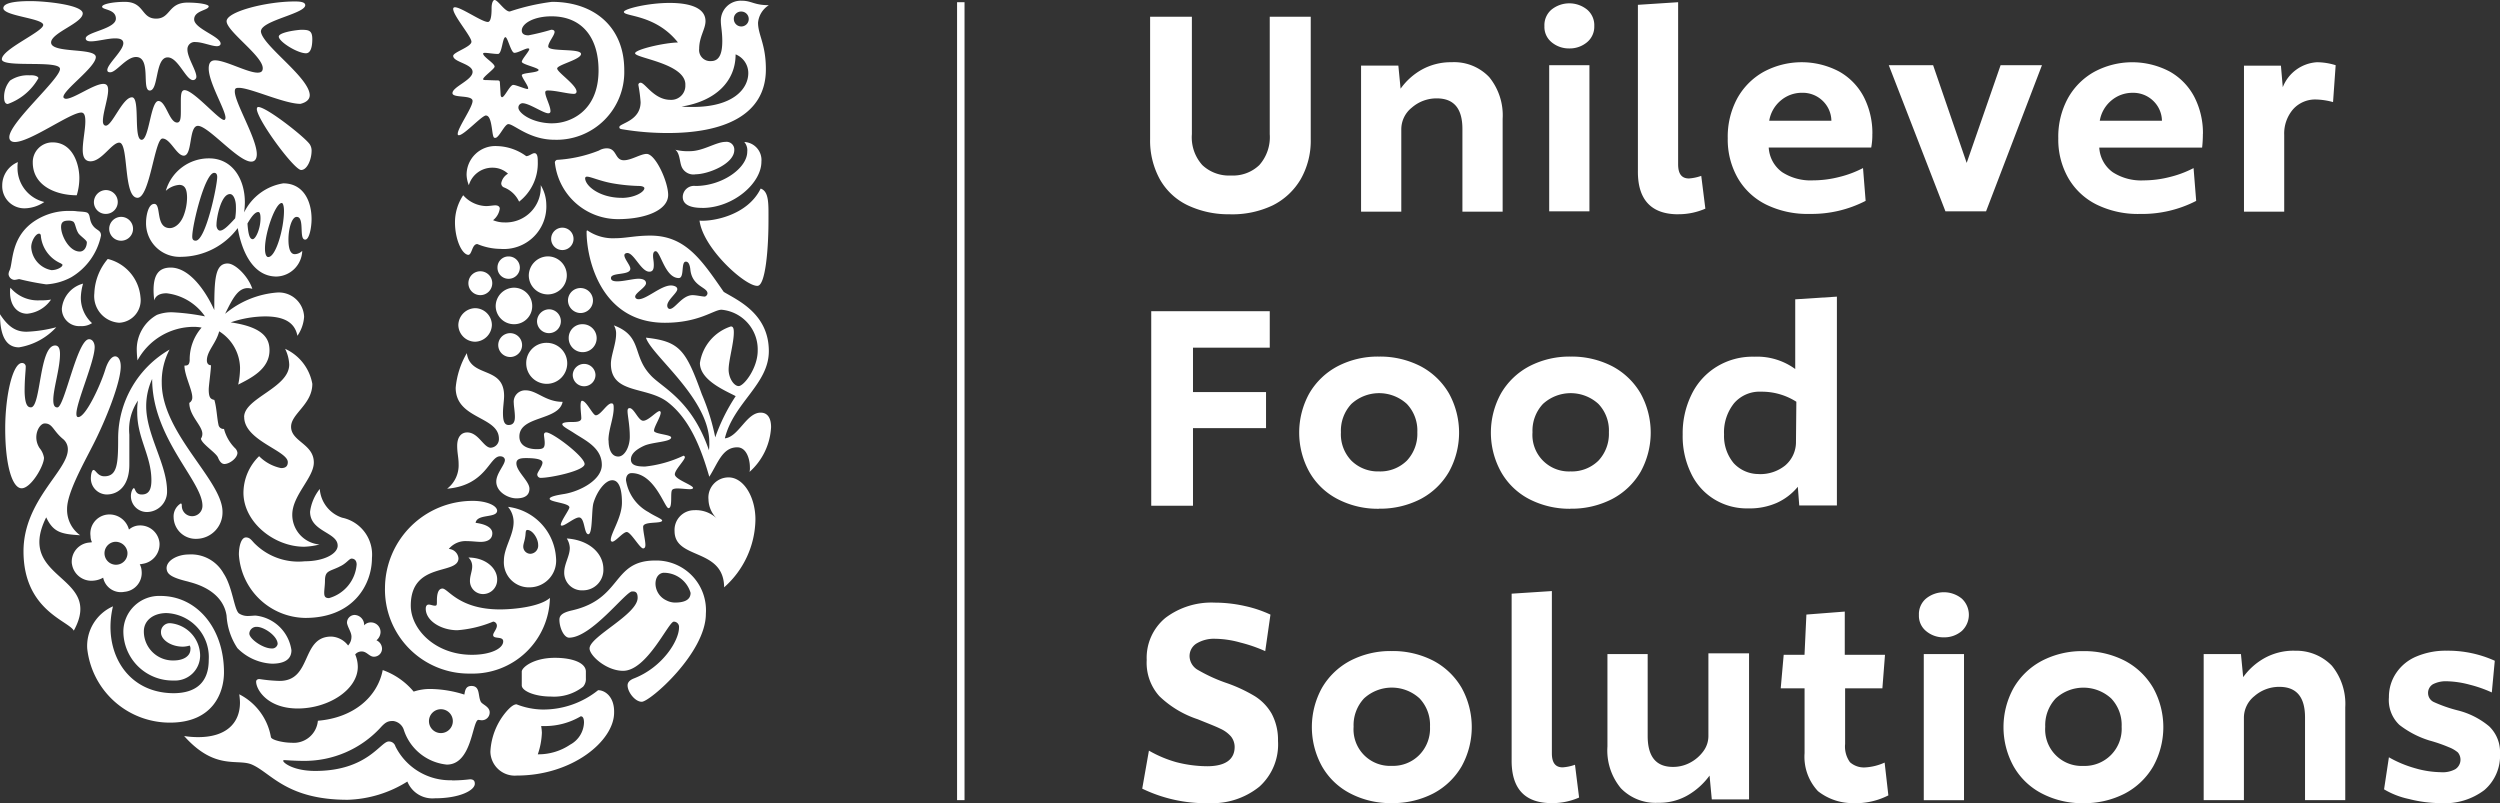 <svg xmlns="http://www.w3.org/2000/svg" xmlns:xlink="http://www.w3.org/1999/xlink" width="174" height="55.899" viewBox="0 0 174 55.899">
  <rect x="0" y="0" width="174" height="55.899" fill="#333333" stroke="none"/>
  <defs>
    <clipPath id="clip-path">
      <rect id="Rectangle_3" data-name="Rectangle 3" width="174" height="55.899" transform="translate(0 0)" fill="none"/>
    </clipPath>
  </defs>
  <g id="Group_52499" data-name="Group 52499" transform="translate(14 5.782)">
    <g id="Group_1" data-name="Group 1" transform="translate(-14 -5.783)" clip-path="url(#clip-path)">
      <path id="Path_1" data-name="Path 1" d="M43.825,14.334c.259,1.971,3.242,4.617,4.047,4.539.544-.051.752-2.568.752-4.539,0-1.142.052-2.023-.544-2.231-.934,1.92-3.45,2.308-4.254,2.231m.182-.882c2.153,0,4.124-1.712,4.124-3.217a1.257,1.257,0,0,0-1.192-1.374.882.882,0,0,1,.207.674c0,1.142-1.739,2.387-3.606,2.387a.784.784,0,0,0-.882.726c-.026.571.519.8,1.35.8m-.467-2.335a.9.9,0,0,1-.934-.467c-.182-.362-.129-.985-.467-1.245a3.623,3.623,0,0,0,1.012.1c.934,0,1.816-.648,2.491-.648a.537.537,0,0,1,.6.57c0,.96-1.816,1.686-2.7,1.686" transform="translate(4.862 1.022)" fill="#fff"/>
      <path id="Path_2" data-name="Path 2" d="M2.115,25.91c.7,0,.571-4.305,1.686-4.305.259,0,.337.259.337.6,0,.986-.467,2.413-.467,3.191,0,.389.1.519.286.519.493,0,1.375-4.747,2.205-4.747.259,0,.389.286.389.545,0,.985-1.272,3.838-1.272,4.642,0,.131.026.234.129.234.52,0,1.557-2.231,1.894-3.346.182-.571.442-.882.675-.882.207,0,.389.233.389.7,0,1.115-1.038,3.735-1.946,5.5-.7,1.375-1.789,3.32-1.789,4.41a2.186,2.186,0,0,0,.908,1.841c-1.323-.078-1.868-.207-2.361-1.246-2.2,4.41,4.073,3.97,1.92,7.886-.388-.7-3.5-1.427-3.5-5.524,0-3.528,3.086-5.6,3.086-7.082a.922.922,0,0,0-.362-.753c-.675-.57-.7-1.063-1.246-1.063-.388,0-.881.908-.363,1.712a1.424,1.424,0,0,1,.311.675c0,.57-.908,2.127-1.556,2.127S.325,29.957.325,27.389c0-2.283.519-4.565,1.168-4.565a.251.251,0,0,1,.259.284c0,.26-.077.8-.077,1.712.026,1.012.259,1.09.441,1.09" transform="translate(0.038 2.442)" fill="#fff"/>
      <path id="Path_3" data-name="Path 3" d="M6.764,31.9c.856,0,1.583-.648,1.583-2.075v-2.1a3.6,3.6,0,0,1,.6-2.36,4.5,4.5,0,0,0-.051.83c0,1.789.986,3.008.986,4.72,0,.649-.182.986-.675.986-.467,0-.441-.441-.544-.441-.078,0-.207.259-.207.544a1.111,1.111,0,0,0,1.167,1.115,1.414,1.414,0,0,0,1.349-1.452c0-1.868-1.452-3.917-1.452-5.915a4.55,4.55,0,0,1,.415-1.893c0,4.124,3.5,7.107,3.5,8.819A.714.714,0,0,1,12,32.709c0-.156-.027-.182-.078-.182a1.054,1.054,0,0,0-.493.96,1.536,1.536,0,0,0,1.583,1.5A1.833,1.833,0,0,0,14.831,33.1c0-2.179-4.228-5.448-4.228-8.976a4.754,4.754,0,0,1,.544-2.309,7.142,7.142,0,0,0-3.579,6.148c0,1.79-.052,2.671-.96,2.671-.466,0-.6-.441-.752-.441-.129,0-.182.364-.182.467A1.124,1.124,0,0,0,6.764,31.9" transform="translate(0.655 2.517)" fill="#fff"/>
      <path id="Path_4" data-name="Path 4" d="M39.271,12.706c.907,0,1.582-.415,1.582-.675,0-.077-.129-.155-.389-.155a12.467,12.467,0,0,1-1.816-.182c-.881-.155-1.53-.466-1.789-.466a.119.119,0,0,0-.13.1c0,.544,1.012,1.374,2.543,1.374M34.757,10.06a9.338,9.338,0,0,0,2.931-.648,1.089,1.089,0,0,1,.544-.156c.726,0,.545.83,1.193.83.519,0,1.168-.441,1.583-.441.622,0,1.5,1.945,1.5,2.853,0,1.064-1.582,1.686-3.476,1.686a4.41,4.41,0,0,1-4.409-3.943c0-.078.051-.129.129-.182" transform="translate(3.996 1.068)" fill="#fff"/>
      <path id="Path_5" data-name="Path 5" d="M7.232,37.912a3.017,3.017,0,0,0-1.79,2.931A5.786,5.786,0,0,0,11.2,46.005c3.009,0,3.761-2.1,3.761-3.5,0-3.112-1.92-5.317-4.409-5.317A2.491,2.491,0,0,0,7.958,39.65a3.43,3.43,0,0,0,3.5,3.424,1.743,1.743,0,0,0,1.842-1.79,2.284,2.284,0,0,0-2.076-2.2.611.611,0,0,0-.647.648c0,.493.674.986,1.529.986a1.723,1.723,0,0,0,.467-.078.383.383,0,0,1,.052.259c0,.467-.467.779-1.168.779A2.02,2.02,0,0,1,9.384,39.65c0-.752.65-1.27,1.584-1.27A3.071,3.071,0,0,1,13.9,41.648c0,1.478-.805,2.309-2.466,2.309-3.318-.027-4.927-3.009-4.2-6.044" transform="translate(0.628 4.291)" fill="#fff"/>
      <path id="Path_6" data-name="Path 6" d="M28.53,45.368a.83.83,0,1,0,1.661,0,.83.83,0,0,0-1.661,0m1.608,4.125a10.271,10.271,0,0,0,1.245-.078c.311,0,.338.182.338.311,0,.442-1.012,1.012-2.8,1.012a1.875,1.875,0,0,1-1.894-1.167,8.259,8.259,0,0,1-4.15,1.27c-4.227,0-5.317-1.842-6.64-2.438-1.012-.466-2.568.442-4.747-2a6.142,6.142,0,0,0,.986.077c1.893,0,2.9-.934,2.9-2.411a4.294,4.294,0,0,0-.051-.571,4.135,4.135,0,0,1,2.205,2.983c.051.207.881.389,1.427.389a1.686,1.686,0,0,0,1.841-1.53c2.49-.207,4.15-1.66,4.513-3.528a4.987,4.987,0,0,1,2.154,1.5,3.6,3.6,0,0,1,1.245-.182,8.1,8.1,0,0,1,2.282.389c.052-.259.078-.6.493-.6.622,0,.442.675.649,1.09.1.207.622.337.622.752a.543.543,0,0,1-.545.545c-.077,0-.181-.026-.259-.026-.415.129-.441,3.112-2.179,3.112a3.512,3.512,0,0,1-2.983-2.386.9.9,0,0,0-.752-.649c-.338,0-.52.052-.908.493a7.2,7.2,0,0,1-5.266,2.283c-.7,0-1.272-.052-1.4-.052-.078,0-.078.026-.078.052,0,.129.7.7,2.231.7,3.632,0,4.54-2.05,5.111-2.05a.465.465,0,0,1,.466.338,4.259,4.259,0,0,0,3.943,2.36" transform="translate(1.326 4.825)" fill="#fff"/>
      <path id="Path_7" data-name="Path 7" d="M39.965,37.13c-.441,0-2.827,3.217-4.383,3.217-.364,0-.675-.7-.675-1.246,0-.286.182-.493.857-.648,3.554-.8,2.775-3.476,5.81-3.476A3.46,3.46,0,0,1,45.1,38.686c0,2.724-3.892,6.122-4.462,6.122-.467,0-.986-.675-.986-1.142,0-.129.051-.337.467-.493,1.971-.777,3.112-2.619,3.112-3.527a.367.367,0,0,0-.363-.415c-.364,0-1.868,3.423-3.528,3.423-1.168,0-2.334-1.063-2.334-1.556,0-.83,3.346-2.36,3.346-3.528,0-.441-.207-.441-.389-.441m2.231-1.3c-.286,0-.6.233-.6.779a1.3,1.3,0,0,0,.753,1.141,1.338,1.338,0,0,0,.6.155c.6,0,1.09-.155,1.09-.674a1.94,1.94,0,0,0-1.841-1.4" transform="translate(4.028 4.036)" fill="#fff"/>
      <path id="Path_8" data-name="Path 8" d="M7.6,14.9a.83.83,0,1,0,.83-.83.836.836,0,0,0-.83.83M6.536,13.034a.819.819,0,0,0,.83.83.83.83,0,0,0,0-1.66.853.853,0,0,0-.83.83m-.752,5.681a1.99,1.99,0,0,0-1.479,1.738,1.206,1.206,0,0,0,1.3,1.219,1.305,1.305,0,0,0,.8-.207,2.384,2.384,0,0,1-.779-1.79,3.846,3.846,0,0,1,.156-.959M.726,19a1.224,1.224,0,0,0-.027.311c0,.959.52,1.5,1.193,1.5a2.26,2.26,0,0,0,1.661-.986,3.519,3.519,0,0,1-.753.052A2.484,2.484,0,0,1,.726,19M0,20.842c0,1.583.466,2.309,1.323,2.309a4.5,4.5,0,0,0,2.593-1.4,9.418,9.418,0,0,1-2,.311c-.726.026-1.3-.26-1.918-1.219m5.343-8.275a4.113,4.113,0,0,0,.182-1.192c0-.986-.467-2.491-1.867-2.491a1.373,1.373,0,0,0-1.375,1.4c0,1.634,1.634,2.282,3.061,2.282M3.6,17.781a1.721,1.721,0,0,1-1.427-1.608c0-.415.311-.934.544-.934.078,0,.131.051.131.207a2.326,2.326,0,0,0,1.4,1.867c.051.052.1.052.1.1,0,.156-.389.364-.753.364M5.5,15.265c.155.182.544.441.544.571,0,.284-.155.648-.493.648-.726,0-1.3-1.09-1.3-1.712,0-.389.233-.441.544-.441a.55.55,0,0,1,.311.078c.155.129.155.544.389.855M.648,17.833a.63.63,0,0,0-.052.234.441.441,0,0,0,.389.388c.156,0,.26-.051.364-.051a18.427,18.427,0,0,0,1.867.364,4.151,4.151,0,0,0,1.738-.493,4.4,4.4,0,0,0,2.076-2.906c0-.389-.311-.337-.571-.7s-.155-.675-.337-.855c-.1-.1-.389-.1-.752-.13a2.558,2.558,0,0,0-.467-.026,4.28,4.28,0,0,0-2.413.649C.674,15.447.934,17.34.648,17.833M7.5,17a3.9,3.9,0,0,0-.934,2.387A1.855,1.855,0,0,0,8.3,21.439a1.568,1.568,0,0,0,1.479-1.765A3,3,0,0,0,7.5,17M3.086,13.034a2.521,2.521,0,0,1-1.349.441A1.54,1.54,0,0,1,.155,11.893a1.753,1.753,0,0,1,1.09-1.634,1.725,1.725,0,0,0-.026.363,2.429,2.429,0,0,0,1.867,2.413" transform="translate(0 1.025)" fill="#fff"/>
      <path id="Path_9" data-name="Path 9" d="M36.231,19.267a.887.887,0,0,0,.855.882.87.87,0,1,0-.855-.882m.051,2.62a.973.973,0,1,0,.986-.96.948.948,0,0,0-.986.96m-2.957,1.763a1.427,1.427,0,1,0,1.427-1.427,1.406,1.406,0,0,0-1.427,1.427m.752-2.931a.83.83,0,1,0,.831-.83.854.854,0,0,0-.831.83m-2.7,1.661a.835.835,0,0,0,.83.83.83.83,0,1,0-.83-.83m2.127-4.851a1.323,1.323,0,1,0,1.323-1.323,1.346,1.346,0,0,0-1.323,1.323m1.556-2.542a.779.779,0,1,0,.779-.779.78.78,0,0,0-.779.779m-3.735,2a.765.765,0,0,0,.779.779.778.778,0,1,0,0-1.556.764.764,0,0,0-.779.777M31.2,19.657a1.273,1.273,0,0,0,1.272,1.27,1.256,1.256,0,0,0,1.27-1.27,1.274,1.274,0,0,0-1.27-1.272A1.291,1.291,0,0,0,31.2,19.657M28.6,20.979a1.18,1.18,0,0,0,1.168,1.167,1.2,1.2,0,0,0,1.167-1.167,1.179,1.179,0,0,0-1.167-1.168A1.2,1.2,0,0,0,28.6,20.979m.7-2.906a.83.83,0,0,0,1.661,0,.83.83,0,0,0-1.661,0m7.263,6.381a.792.792,0,0,1,1.583,0,.791.791,0,1,1-1.583,0" transform="translate(3.3 1.639)" fill="#fff"/>
      <path id="Path_10" data-name="Path 10" d="M36.882,45.119c.1,0,.233.051.233.441a1.813,1.813,0,0,1-.959,1.53,3.942,3.942,0,0,1-2.256.675,5.158,5.158,0,0,0,.284-1.5,3.229,3.229,0,0,0-.051-.466h.259a4.923,4.923,0,0,0,2.491-.675m.156-2.049a.807.807,0,0,0,.207-.6v-.467c0-.6-.908-.959-2.154-.959-1.5,0-2.308.674-2.308.959v.96c0,.389.908.777,2.023.777a3.278,3.278,0,0,0,2.231-.674M38.1,43.3a6.087,6.087,0,0,1-3.89,1.348,5.2,5.2,0,0,1-1.79-.362c-.207,0-.441.207-.675.466A4.649,4.649,0,0,0,30.6,47.583a1.7,1.7,0,0,0,1.841,1.661c3.865,0,6.77-2.413,6.77-4.385.026-1.089-.622-1.556-1.115-1.556" transform="translate(3.531 4.736)" fill="#fff"/>
      <path id="Path_11" data-name="Path 11" d="M39.138,28.117c0,.519.156,1.115.675,1.115.441,0,.8-.675.8-1.375,0-.83-.156-1.478-.156-1.789,0-.156.052-.207.156-.207.311.026.6.881.934.881.364,0,.934-.674,1.141-.674.052,0,.078.077.078.1,0,.311-.467.985-.467,1.27,0,.234,1.193.26,1.193.467,0,.311-1.27.311-1.867.57-.571.26-.934.571-.934.96,0,.415.415.493.985.493a8.287,8.287,0,0,0,2.672-.753.112.112,0,0,1,.1.1c0,.207-.7.882-.7,1.193,0,.364,1.3.753,1.27.96-.026.051-.1.077-.233.077-.233,0-.57-.051-.855-.051-.156,0-.312.026-.364.1-.156.155.051,1.27-.26,1.27-.259,0-.959-2.438-2.568-2.438-.233,0-.389.182-.389.493a3.057,3.057,0,0,0,1.583,2.231c.337.234.934.467.934.571,0,.259-1.323.026-1.323.441,0,.364.156.934.156,1.272,0,.1-.027.233-.156.233-.232,0-.855-1.141-1.141-1.141-.26,0-.779.674-1.012.674a.118.118,0,0,1-.1-.129c0-.466.777-1.556.777-2.593,0-.493-.051-1.557-.674-1.557-.493,0-1.064.779-1.3,1.557-.156.466-.052,2.2-.364,2.2s-.233-1.167-.648-1.167c-.311,0-.959.57-1.193.57-.051,0-.078-.026-.078-.051,0-.26.6-1.064.6-1.219,0-.311-1.374-.364-1.374-.6,0-.156.544-.26,1.037-.337,1.064-.182,2.594-.96,2.594-2.023,0-1.193-1.168-1.712-1.92-2.205-.389-.26-.831-.467-.831-.622s.493-.156.7-.156c.311,0,.623-.026.623-.259,0-.182-.052-.571-.052-.857,0-.207.026-.362.1-.362.311,0,.752,1.012.96,1.012.337,0,.777-.83,1.089-.83.1,0,.156.051.156.259.026.7-.364,1.556-.364,2.309m-9.857-6.07c.233,1.763,2.594.855,2.594,2.983,0,.311-.078.779-.078,1.168,0,.467.051.855.389.855.363,0,.441-.259.441-.57,0-.338-.078-.753-.078-.96a.793.793,0,0,1,.83-.881c.779,0,1.375.8,2.569.8-.26,1.323-3.009.959-3.009,2.411,0,.726.726.882,1.193.882.441,0,.57-.052.57-.441,0-.207-.051-.442-.051-.571a.149.149,0,0,1,.155-.156c.442,0,2.672,1.686,2.672,2.205,0,.467-2.36.96-3.035.96a.237.237,0,0,1-.26-.234c0-.155.364-.57.364-.83,0-.182-.311-.311-1.141-.311-.389,0-.675.052-.675.364,0,.57.908,1.245.908,1.763,0,.415-.26.675-.908.675-.571,0-1.4-.442-1.4-1.168,0-.57.6-1.167.6-1.5,0-.1-.078-.259-.337-.259-.753,0-.96,2.023-3.684,2.256a2.053,2.053,0,0,0,.8-1.712c0-.441-.1-.777-.1-1.27,0-.622.286-.935.7-.935.779,0,1.142,1.064,1.634,1.064a.6.6,0,0,0,.571-.622c0-1.583-3.009-1.348-3.009-3.554a5.782,5.782,0,0,1,.779-2.413" transform="translate(3.22 2.544)" fill="#fff"/>
      <path id="Path_12" data-name="Path 12" d="M33.647,34.42a.5.5,0,0,0,.493.519.568.568,0,0,0,.544-.622c0-.441-.389-1.037-.752-1.037-.156,0-.1.259-.156.519-.026.207-.129.467-.129.622m-1.064-2.749a3.813,3.813,0,0,1,3.346,3.579,1.856,1.856,0,0,1-1.816,2.023A1.743,1.743,0,0,1,32.3,35.406c0-.882.675-1.765.675-2.672a1.639,1.639,0,0,0-.389-1.063M29.833,35.2a.822.822,0,0,1,.26.622c0,.311-.156.648-.156.986a.908.908,0,0,0,.908.934.985.985,0,0,0,.986-.986c.026-.8-.8-1.556-2-1.556m6.848-1.323a1.353,1.353,0,0,1,.207.648c0,.571-.389,1.115-.389,1.712a1.227,1.227,0,0,0,1.3,1.245A1.418,1.418,0,0,0,39.223,36c0-1.09-.986-2.023-2.542-2.127m-6.355-1.09c.959.129,1.168.467,1.168.726,0,.467-.416.6-.8.6-.286,0-.624-.051-.96-.051a1.51,1.51,0,0,0-1.27.544.717.717,0,0,1,.674.648c0,1.193-3.32.207-3.32,3.295,0,1.634,1.686,3.424,4.254,3.424,1.323,0,2.179-.442,2.179-.935,0-.388-.7-.129-.7-.441,0-.156.26-.415.26-.648a.28.28,0,0,0-.26-.286,8.065,8.065,0,0,1-2.491.6c-1.115,0-2.2-.649-2.2-1.5,0-.182.077-.286.207-.286s.286.078.441.078c.129,0,.129-.078.129-.311s0-.882.389-.882,1.141,1.452,4,1.452c.959,0,2.775-.181,3.476-.8a5.377,5.377,0,0,1-5.526,5.266A5.848,5.848,0,0,1,24.023,37.3a6.1,6.1,0,0,1,6.121-6.044c.908,0,1.686.311,1.686.7-.052.519-1.4.182-1.5.83" transform="translate(2.772 3.606)" fill="#fff"/>
      <path id="Path_13" data-name="Path 13" d="M18.661,11.622c1.375,0,1.972,1.192,1.972,2.49,0,.571-.156,1.427-.442,1.427-.259,0-.233-.466-.259-.908-.027-.544-.156-.674-.338-.674-.337,0-.57.83-.57,1.582,0,.467.077,1.012.441,1.012a.746.746,0,0,0,.519-.233,1.847,1.847,0,0,1-1.789,1.79c-1.816,0-2.491-2.127-2.7-3.373a4.959,4.959,0,0,1-3.917,2,2.337,2.337,0,0,1-2.464-2.413c0-.362.129-1.27.571-1.27.519,0,.051,1.685,1.089,1.685.26,0,.7-.207.96-.881a3.624,3.624,0,0,0,.233-1.219c0-.571-.129-.908-.544-.908a1.56,1.56,0,0,0-.934.415A3.115,3.115,0,0,1,13.5,9.883c1.634,0,2.491,1.453,2.491,3.062a6.186,6.186,0,0,1-.052.7,3.683,3.683,0,0,1,2.724-2.023M17.08,14.06c0-.364-.078-.442-.156-.442-.207,0-.441.26-.752.8.051.753.155,1.09.363,1.09s.545-.726.545-1.452m-2.828.856c.233,0,.519-.259,1.063-.856a4.157,4.157,0,0,0,.052-.831c0-.415-.156-.856-.415-.856-.624,0-.935,1.66-.935,2.1-.026.233.1.441.234.441m3.372,1.841c.519,0,1.09-1.971,1.09-3.216,0-.26-.052-.545-.156-.545-.441,0-1.167,2.049-1.167,3.164,0,.415.1.6.233.6m-5.058-1.141c.7,0,1.5-3.813,1.5-4.436,0-.155-.052-.286-.207-.286-.649,0-1.53,3.632-1.53,4.436,0,.129.026.286.233.286" transform="translate(1.052 1.14)" fill="#fff"/>
      <path id="Path_14" data-name="Path 14" d="M14.864,16.442c-.882,0-.934,1.09-.934,3.242-.649-1.427-1.765-2.957-3.035-2.957-.882,0-1.193.57-1.193,1.582a5.733,5.733,0,0,0,.052.7c.1-.362.441-.493.856-.493a3.774,3.774,0,0,1,2.671,1.608,15.355,15.355,0,0,0-2.256-.284,2.831,2.831,0,0,0-1.09.181,2.749,2.749,0,0,0-1.4,2.491,6.48,6.48,0,0,0,.051.675,4.463,4.463,0,0,1,3.89-2.334,2.869,2.869,0,0,1,.571.051,3.363,3.363,0,0,0-.83,2.283c-.026.337-.156.362-.364.362,0,.675.545,1.686.545,2.205a.418.418,0,0,1-.207.389c0,.908.908,1.582.908,2.153a.583.583,0,0,1-.1.337c.051.364,1.063.986,1.192,1.323.156.389.338.442.442.442.363,0,.908-.415.908-.779a.539.539,0,0,0-.182-.337,2.947,2.947,0,0,1-.753-1.323.356.356,0,0,1-.388-.311c-.1-.442-.131-1.219-.286-1.712-.26-.052-.389-.156-.389-.727,0-.259.155-1.323.155-1.685-.129,0-.284-.078-.284-.337,0-.649.648-1.193.856-2.023a3.07,3.07,0,0,1,1.452,2.542,5.52,5.52,0,0,1-.129,1.167c.857-.441,2.179-1.063,2.179-2.386,0-.779-.364-1.608-2.7-1.946a7.587,7.587,0,0,1,2.387-.415c1.323,0,2.075.415,2.256,1.35a2.641,2.641,0,0,0,.466-1.323,1.761,1.761,0,0,0-1.918-1.686,6.406,6.406,0,0,0-3.58,1.479c.545-1.115.908-1.79,1.583-1.79a1.315,1.315,0,0,1,.311.051c-.286-.881-1.193-1.763-1.712-1.763" transform="translate(0.985 1.897)" fill="#fff"/>
      <path id="Path_15" data-name="Path 15" d="M45.854,29.791c1.037,0,1.867,1.348,1.867,2.931a6.41,6.41,0,0,1-2.178,4.72c-.026-2.775-3.45-1.893-3.45-3.916a1.371,1.371,0,0,1,1.374-1.452,2.1,2.1,0,0,1,1.557.57,1.913,1.913,0,0,1-.571-1.323,1.4,1.4,0,0,1,1.4-1.53" transform="translate(4.857 3.437)" fill="#fff"/>
      <path id="Path_16" data-name="Path 16" d="M32.079,11.036a1.563,1.563,0,0,0-1.064-.415,1.694,1.694,0,0,0-1.66,1.219,2.114,2.114,0,0,1-.156-.7,2,2,0,0,1,2.127-2.023,3.6,3.6,0,0,1,2.023.7c.207,0,.415-.207.571-.207.233,0,.233.364.233.6a3.378,3.378,0,0,1-1.3,2.775A1.931,1.931,0,0,0,31.819,12a.3.3,0,0,1-.207-.311.967.967,0,0,1,.467-.649m-3.113,1.5a2.208,2.208,0,0,0,1.583.752c.233,0,.492-.051.648-.051.182,0,.311.078.311.233a1.247,1.247,0,0,1-.467.8,2.028,2.028,0,0,0,.8.156,2.436,2.436,0,0,0,2.516-2.594,2.656,2.656,0,0,1,.389,1.323,2.96,2.96,0,0,1-3.19,3.113,4.25,4.25,0,0,1-1.608-.337c-.389,0-.364.777-.649.752-.466-.078-.908-1.141-.908-2.256a3.4,3.4,0,0,1,.571-1.894" transform="translate(3.276 1.052)" fill="#fff"/>
      <path id="Path_17" data-name="Path 17" d="M14.512.434c0-.13-.622-.26-1.479-.26-1.348,0-1.167,1.115-2.178,1.115-1.064,0-.8-1.167-2.179-1.167-.83,0-1.582.155-1.582.337,0,.233.959.155.959.83,0,.726-2.1.934-2.1,1.375,0,.155.155.207.362.207.467,0,1.168-.207,1.686-.207.286,0,.57.051.57.337,0,.519-1.115,1.452-1.115,1.867,0,.13.1.156.207.156.416,0,1.115-1.064,1.79-1.064,1.09,0,.364,2.334.96,2.334.622,0,.362-2.308,1.245-2.308.726,0,1.27,1.582,1.763,1.582a.233.233,0,0,0,.234-.233c0-.441-.623-1.323-.623-1.894a.5.5,0,0,1,.571-.519c.467,0,1.115.286,1.479.286.129,0,.259-.051.259-.182,0-.493-1.841-1.037-1.841-1.685,0-.623,1.012-.623,1.012-.908m4.876,2.1c0,.364,1.3,1.168,1.894,1.168.337,0,.441-.467.441-.986,0-.622-.259-.648-.8-.648-.674.051-1.53.233-1.53.466m2.153,4.1c0-1.245-3.346-3.5-3.4-4.462a.412.412,0,0,1,.129-.26c.571-.6,2.957-1.037,2.957-1.556,0-.26-.493-.26-.752-.26-1.92,0-4.721.7-4.721,1.375,0,.7,2.516,2.413,2.516,3.268,0,.233-.129.311-.362.311-.7,0-2.231-.856-2.958-.856-.337,0-.441.233-.441.57,0,.986,1.168,2.88,1.168,3.424,0,.052-.027.156-.1.156-.362,0-2.126-2.076-2.749-2.076-.233,0-.259.311-.259.779v.7c0,.466-.026.777-.26.777-.544,0-.777-1.5-1.3-1.5-.544,0-.648,2.7-1.167,2.7-.6,0-.078-2.957-.675-2.957-.648,0-1.374,1.972-1.816,1.972-.155,0-.207-.156-.207-.312,0-.6.364-1.582.364-2.153,0-.286-.078-.441-.337-.441-.649,0-2.05,1.037-2.594,1.037-.078,0-.182-.051-.182-.129,0-.493,2.256-2.076,2.256-2.776,0-.674-3.112-.233-3.112-1.012C3.54,2.275,5.745,1.6,5.745.927c0-.6-2.62-.857-3.632-.857C.895.07.22.226.22.563c0,.544,2.775.7,2.775,1.167S.116,3.416.116,4.117c0,.622,4.047.026,4.047.675,0,.7-3.528,3.734-3.528,4.746,0,.234.156.338.389.338,1.063,0,3.865-2.049,4.618-2.049.259,0,.284.337.284.622,0,.544-.181,1.374-.181,1.971,0,.467.129.8.544.8.779,0,1.478-1.3,2-1.3.674,0,.259,3.839,1.27,3.839.857,0,1.193-4.125,1.738-4.125s.986,1.193,1.479,1.193c.622,0,.337-2.075.986-2.075.726,0,2.8,2.49,3.709,2.49.286,0,.389-.233.389-.519,0-1.09-1.53-3.579-1.53-4.358,0-.207.051-.259.286-.259.8,0,3.164,1.115,4.28,1.115.415-.1.648-.311.648-.6M2.658,5.439A3.977,3.977,0,0,1,.531,7.23C.323,7.23.272,7,.272,6.762A1.753,1.753,0,0,1,.687,5.6a2.208,2.208,0,0,1,1.374-.364c.26-.026.6.051.6.207m15.2,2.127c0,.726,2.594,4.254,3.086,4.254.416,0,.727-.726.727-1.349a.8.8,0,0,0-.13-.442c-.363-.519-3.008-2.593-3.579-2.593-.078,0-.1.077-.1.129" transform="translate(0.013 0.008)" fill="#fff"/>
      <path id="Path_18" data-name="Path 18" d="M46.615,1.318A.519.519,0,1,0,47.133.8a.5.5,0,0,0-.519.519M43.242,5.883c0-1.479-3.5-1.841-3.5-2.179,0-.259,1.971-.726,2.983-.752C41.167.98,38.962,1.161,38.962.825,38.962.617,40.623.2,42.153.2c1.27,0,2.49.286,2.49,1.27,0,.545-.441,1.09-.441,1.92a.769.769,0,0,0,.83.857c.649,0,.779-.675.779-1.4,0-.6-.1-1.064-.1-1.35A1.389,1.389,0,0,1,47.159.046c.7,0,.857.311,1.894.311A1.607,1.607,0,0,0,48.3,1.576c0,.857.545,1.479.545,3.242,0,3.268-3.061,4.436-6.8,4.436a19.107,19.107,0,0,1-3.191-.26c-.155-.026-.207-.051-.207-.155,0-.26,1.479-.415,1.479-1.738a10.581,10.581,0,0,0-.156-1.193.15.15,0,0,1,.156-.156c.311,0,.934,1.193,2.075,1.193a.982.982,0,0,0,1.037-1.063m3.5-2.1c0,1.842-1.348,3.242-3.761,3.632.259.026.519.026.779.026,2.826,0,3.865-1.27,3.865-2.36a1.4,1.4,0,0,0-.882-1.3" transform="translate(4.46 0.005)" fill="#fff"/>
      <path id="Path_19" data-name="Path 19" d="M45.553,28.794a12.945,12.945,0,0,1,1.427-2.879c-.674-.364-2.49-1.09-2.49-2.309a3.17,3.17,0,0,1,2.153-2.542c.156,0,.207.129.207.415,0,.752-.362,1.945-.362,2.593,0,.571.362,1.142.7,1.142.364,0,1.324-1.246,1.324-2.465A2.774,2.774,0,0,0,45.994,19.9c-.545,0-1.557.908-3.943.908-4.436,0-5.448-4.409-5.448-6.329,0-.078.026-.1.052-.1a3.154,3.154,0,0,0,1.945.544c.726,0,1.4-.182,2.438-.182,2.464,0,3.579,1.712,5.11,3.917.934.571,3.139,1.5,3.139,4.125,0,2.308-2.464,3.6-3.061,6.07.959-.1,1.5-1.79,2.491-1.79.492,0,.726.389.726,1.012a4.474,4.474,0,0,1-1.5,3.113,1.086,1.086,0,0,0,.026-.312c0-.57-.233-1.4-.882-1.4-1.037,0-1.348,1.115-1.945,2.049-.6-2.1-1.4-4.021-2.853-5.162-1.452-1.168-3.994-.544-3.994-2.7,0-.57.362-1.4.362-2.075a1.077,1.077,0,0,0-.155-.6c2,.752,1.27,2.075,2.516,3.424.752.881,2.879,1.685,4.1,5.266a3.36,3.36,0,0,0,.026-.545c0-3.061-4.047-6.07-4.409-7.289,2.36.26,2.775.857,3.89,3.943a15.081,15.081,0,0,1,.934,3.009m-.544-10.038c0-.441-1.09-.467-1.193-1.686-.026-.181-.078-.519-.311-.519-.362,0-.078,1.142-.493,1.142-.959,0-1.27-1.868-1.608-1.868-.077,0-.181.052-.181.311,0,.233.051.364.051.649,0,.259-.051.466-.311.466-.571,0-1.063-1.3-1.53-1.3-.1,0-.207.052-.207.156,0,.259.415.7.415.934,0,.493-1.348.233-1.348.649,0,.181.182.233.441.233.441,0,1.115-.182,1.479-.182.207,0,.519.052.519.311,0,.286-.753.675-.753.934,0,.131.131.182.234.182.57,0,1.556-.959,2.256-.959.129,0,.441.051.441.259,0,.26-.7.753-.7,1.141,0,.1.052.234.182.234.364,0,.857-.96,1.583-.96.259,0,.674.1.856.1a.264.264,0,0,0,.182-.233" transform="translate(4.224 1.658)" fill="#fff"/>
      <path id="Path_20" data-name="Path 20" d="M30.567,8.042c.338,0,.389.8.467,1.27.051.26.078.286.182.286.259,0,.648-.959.908-.959.388,0,1.452,1.089,3.216,1.089A4.711,4.711,0,0,0,40.19,4.876c0-3.008-2.1-4.746-5.033-4.746A15.078,15.078,0,0,0,32.227.8C31.889.831,31.4,0,31.163,0c-.1,0-.207.207-.207.571,0,.233,0,.959-.26.959C30.2,1.53,28.284.1,28.284.622c0,.467,1.27,1.92,1.27,2.283s-1.27.726-1.27.986c0,.441,1.349.544,1.349,1.115s-1.4,1.037-1.4,1.478c0,.364,1.4.1,1.4.545S28.6,8.9,28.6,9.312c0,.1.026.1.1.1.389-.051,1.582-1.374,1.867-1.374m.6-3.4c0-.233-.8-.675-.8-.908,0-.026.052-.051.1-.051.233,0,.622.077.934.077.286,0,.311-1.167.52-1.167.155,0,.388,1.09.622,1.09.259,0,.752-.311.959-.311.026,0,.078.026.078.051,0,.156-.519.7-.519.882s1.167.415,1.167.57c0,.207-1.167.182-1.167.364,0,.156.441.726.441.908,0,.051-.026.051-.051.051-.156,0-.8-.284-.986-.284-.233,0-.6.856-.779.856-.051,0-.1-.078-.1-.182l-.051-.83c0-.078-.027-.155-.131-.155-.259,0-.726-.027-.881-.027-.1,0-.156-.026-.156-.051-.026-.156.8-.726.8-.882M35.21,8.586c-1.452,0-2.387-.726-2.387-1.09a.3.3,0,0,1,.286-.311c.467,0,1.453.7,1.79.7a.136.136,0,0,0,.155-.155c0-.364-.363-.986-.363-1.3,0-.078.051-.131.182-.131.57,0,1.374.234,1.816.234.129,0,.181-.078.181-.156,0-.466-1.349-1.349-1.349-1.608s1.66-.622,1.66-1.012c0-.415-2.282-.129-2.282-.519,0-.286.441-.777.441-1.012,0-.1-.077-.155-.233-.155a15.743,15.743,0,0,1-1.583.389c-.207,0-.466-.052-.466-.338,0-.466.8-.985,2.075-.985,2.049,0,3.268,1.4,3.268,3.761,0,2.931-2.075,3.683-3.19,3.683" transform="translate(3.258 0)" fill="#fff"/>
      <path id="Path_21" data-name="Path 21" d="M22.617,39.9a.882.882,0,0,1-.233.6,1.559,1.559,0,0,0-1.168-.622c-2.127,0-1.323,3.086-3.6,3.086a10.8,10.8,0,0,1-1.4-.129c-.156,0-.233.078-.233.182,0,.544.777,1.867,2.9,1.867s4.176-1.3,4.176-2.906a2.214,2.214,0,0,0-.181-.855.568.568,0,0,1,.466-.207c.337,0,.519.364.83.364a.56.56,0,0,0,.571-.571.649.649,0,0,0-.389-.571.762.762,0,0,0,.286-.57.669.669,0,0,0-.675-.675.6.6,0,0,0-.466.207.694.694,0,0,0-.649-.726.538.538,0,0,0-.544.571c.078.362.311.622.311.959" transform="translate(1.844 4.428)" fill="#fff"/>
      <path id="Path_22" data-name="Path 22" d="M17.71,41.141c-.622,0-1.556-.675-1.556-1.037a.491.491,0,0,1,.519-.467c.519,0,1.452.648,1.452,1.193a.385.385,0,0,1-.415.311M11.925,36.5c1.66.415,2.491,1.3,2.646,2.36a4.579,4.579,0,0,0,.753,2.258A3.613,3.613,0,0,0,17.735,42.2c.753,0,1.35-.233,1.35-.934a2.821,2.821,0,0,0-2.491-2.413c-.155,0-.337.027-.544.027a1.089,1.089,0,0,1-.622-.182c-.338-.286-.442-1.841-1.064-2.776A2.587,2.587,0,0,0,11.925,34.6c-.726,0-1.53.389-1.53.96.026.363.207.622,1.53.934" transform="translate(1.199 3.993)" fill="#fff"/>
      <path id="Path_23" data-name="Path 23" d="M21.781,35.463c0-.934-1.92-.959-1.92-2.36a3.209,3.209,0,0,1,.675-1.583,2.279,2.279,0,0,0,1.556,2,2.623,2.623,0,0,1,2.076,2.8c0,1.867-1.3,4.176-4.643,4.176a4.7,4.7,0,0,1-4.618-4.41c0-.57.156-1.192.493-1.192.311,0,.415.259.675.492A4.3,4.3,0,0,0,19.5,36.553c1.323,0,2.282-.519,2.282-1.09m.1,1.479c-.7.337-.985.259-.985.986,0,.259-.052.622-.052.8,0,.26.052.389.337.389a2.643,2.643,0,0,0,1.92-2.335c0-.286-.155-.415-.363-.415-.182.026-.364.364-.857.571M15.271,26.514c0-1.323,3.139-2.023,3.139-3.657a2.722,2.722,0,0,0-.286-1.09,3.315,3.315,0,0,1,1.894,2.438c0,1.427-1.479,2.076-1.479,2.984,0,1.037,1.583,1.192,1.583,2.49,0,1.064-1.5,2.283-1.5,3.632a2.078,2.078,0,0,0,1.894,2.075,5.005,5.005,0,0,1-1.064.156c-2.1,0-4.228-1.712-4.228-3.761a3.588,3.588,0,0,1,1.09-2.542,2.993,2.993,0,0,0,1.53.83c.338,0,.467-.155.467-.415,0-.8-3.035-1.5-3.035-3.139" transform="translate(1.72 2.512)" fill="#fff"/>
      <path id="Path_24" data-name="Path 24" d="M4.489,35.542a1.369,1.369,0,0,0,1.5,1.168,1.6,1.6,0,0,0,.674-.207,1.26,1.26,0,0,0,1.479.985A1.317,1.317,0,0,0,9.34,36.035a1.123,1.123,0,0,0-.13-.467.694.694,0,0,0,.182-.026,1.38,1.38,0,0,0,1.193-1.452,1.35,1.35,0,0,0-1.452-1.219,1.142,1.142,0,0,0-.675.286A1.4,1.4,0,0,0,6.9,32.118a1.327,1.327,0,0,0-1.115,1.5.882.882,0,0,0,.1.415,1.372,1.372,0,0,1-.207.027,1.333,1.333,0,0,0-1.193,1.478m3.865-.83a.8.8,0,1,1-.882-.7.83.83,0,0,1,.882.7" transform="translate(0.517 3.704)" fill="#fff"/>
      <rect id="Rectangle_2" data-name="Rectangle 2" width="0.519" height="55.536" transform="translate(66.612 0.155)" fill="#fff"/>
      <path id="Path_25" data-name="Path 25" d="M161.651,51.643a4.558,4.558,0,0,0,3.035-.908,3.15,3.15,0,0,0,1.09-2.542,2.481,2.481,0,0,0-.753-1.894,5.484,5.484,0,0,0-2.205-1.115,9.828,9.828,0,0,1-1.634-.57.688.688,0,0,1-.415-.622.7.7,0,0,1,.338-.624,1.953,1.953,0,0,1,.959-.207,6.638,6.638,0,0,1,1.583.234,8.952,8.952,0,0,1,1.556.544l.207-2.205a7.9,7.9,0,0,0-3.346-.7,5.2,5.2,0,0,0-2.075.389,3.152,3.152,0,0,0-1.427,1.141,2.964,2.964,0,0,0-.52,1.712,2.375,2.375,0,0,0,.727,1.92,6.564,6.564,0,0,0,2.1,1.09,10.686,10.686,0,0,1,1.35.467,2.2,2.2,0,0,1,.622.362.788.788,0,0,1-.182,1.168,1.845,1.845,0,0,1-1.012.207,6.738,6.738,0,0,1-1.816-.286,7.93,7.93,0,0,1-1.79-.752l-.337,2.231a5.663,5.663,0,0,0,1.738.674,9.011,9.011,0,0,0,2.205.286m-10.195-10.61a4.178,4.178,0,0,0-2.075.519,4.538,4.538,0,0,0-1.479,1.324l-.155-1.608h-2.594V51.435h2.8V45.729a1.925,1.925,0,0,1,.726-1.53,2.617,2.617,0,0,1,1.738-.649c1.193,0,1.79.7,1.79,2.127v5.759h2.8V44.976a4.2,4.2,0,0,0-.934-2.9,3.454,3.454,0,0,0-2.62-1.038m-14.681,8.015a2.539,2.539,0,0,1-2.646-2.723,2.725,2.725,0,0,1,.726-1.972,2.859,2.859,0,0,1,3.865,0,2.684,2.684,0,0,1,.726,1.972,2.577,2.577,0,0,1-2.671,2.723m0,2.594a6.146,6.146,0,0,0,2.9-.675,4.948,4.948,0,0,0,1.972-1.893,5.646,5.646,0,0,0,0-5.448,4.957,4.957,0,0,0-1.972-1.894,6.159,6.159,0,0,0-2.9-.674,6.056,6.056,0,0,0-2.88.674,4.948,4.948,0,0,0-1.971,1.894,5.646,5.646,0,0,0,0,5.448,4.779,4.779,0,0,0,1.971,1.893,6.043,6.043,0,0,0,2.88.675m-11.1-.207h2.8V41.268h-2.8Zm1.4-11.336a1.868,1.868,0,0,0,1.245-.441,1.537,1.537,0,0,0,0-2.256,1.975,1.975,0,0,0-2.49,0,1.417,1.417,0,0,0-.493,1.141,1.368,1.368,0,0,0,.493,1.115,1.868,1.868,0,0,0,1.245.441m-6.252,11.543a5,5,0,0,0,2.387-.544l-.26-2.283a3.788,3.788,0,0,1-1.349.337,1.462,1.462,0,0,1-1.063-.362,1.863,1.863,0,0,1-.338-1.272V43.653h2.594l.182-2.334h-2.8V38.311l-2.671.207-.131,2.8H115.92l-.207,2.334h1.66v4.514a3.5,3.5,0,0,0,.935,2.646,3.908,3.908,0,0,0,2.515.83M110.68,41.268v5.706a1.765,1.765,0,0,1-.337,1.037,2.7,2.7,0,0,1-.908.8,2.509,2.509,0,0,1-1.219.311c-1.168,0-1.763-.7-1.763-2.153V41.268h-2.8V47.7a4.119,4.119,0,0,0,.934,2.906,3.345,3.345,0,0,0,2.594,1.012,3.952,3.952,0,0,0,2.1-.545,4.922,4.922,0,0,0,1.479-1.348l.156,1.66h2.593V41.215H110.68ZM99.786,51.643a4.661,4.661,0,0,0,1.894-.389l-.286-2.282a3.17,3.17,0,0,1-.857.181c-.519,0-.752-.337-.752-.985V36.883l-2.8.182V48.608q-.038,3.035,2.8,3.035M88.632,49.049a2.539,2.539,0,0,1-2.646-2.723,2.725,2.725,0,0,1,.726-1.972,2.859,2.859,0,0,1,3.865,0,2.684,2.684,0,0,1,.726,1.972,2.623,2.623,0,0,1-.726,1.945,2.559,2.559,0,0,1-1.945.777m0,2.594a6.151,6.151,0,0,0,2.906-.675,4.945,4.945,0,0,0,1.971-1.893,5.646,5.646,0,0,0,0-5.448,4.961,4.961,0,0,0-1.971-1.894,6.164,6.164,0,0,0-2.906-.674,6.059,6.059,0,0,0-2.88.674,4.955,4.955,0,0,0-1.971,1.894,5.646,5.646,0,0,0,0,5.448,4.786,4.786,0,0,0,1.971,1.893,6.046,6.046,0,0,0,2.88.675m-12.762,0A5.222,5.222,0,0,0,79.424,50.5a3.949,3.949,0,0,0,1.3-3.191,3.852,3.852,0,0,0-.442-1.893A3.486,3.486,0,0,0,79.112,44.2a10.584,10.584,0,0,0-1.867-.882,11.174,11.174,0,0,1-2.076-.934,1.133,1.133,0,0,1-.6-.935,1.032,1.032,0,0,1,.467-.907,2.355,2.355,0,0,1,1.323-.338,6.707,6.707,0,0,1,1.738.26,10.339,10.339,0,0,1,1.738.6l.364-2.542a8.422,8.422,0,0,0-1.79-.6,9.631,9.631,0,0,0-2.1-.234,5.291,5.291,0,0,0-3.423,1.064,3.6,3.6,0,0,0-1.3,2.931,3.471,3.471,0,0,0,.881,2.516,7.015,7.015,0,0,0,2.672,1.607c.7.286,1.245.493,1.556.649a2.16,2.16,0,0,1,.753.544,1.184,1.184,0,0,1,.259.726c0,.882-.648,1.35-1.92,1.35a8.755,8.755,0,0,1-2.153-.286,8.344,8.344,0,0,1-1.894-.8l-.466,2.646a10.16,10.16,0,0,0,4.591,1.012" transform="translate(8.225 4.256)" fill="#fff"/>
      <path id="Path_26" data-name="Path 26" d="M114.169,30.858a2.368,2.368,0,0,1-1.789-.752,2.95,2.95,0,0,1-.675-2,3.24,3.24,0,0,1,.7-2.179,2.346,2.346,0,0,1,1.894-.8,4.461,4.461,0,0,1,2.438.7l-.026,2.776a2.133,2.133,0,0,1-.753,1.66,2.756,2.756,0,0,1-1.79.6m2.491-12.165v4.851a4.5,4.5,0,0,0-2.853-.857,4.767,4.767,0,0,0-2.62.7,4.625,4.625,0,0,0-1.738,1.92,6.1,6.1,0,0,0-.622,2.8,5.875,5.875,0,0,0,.57,2.671A4.225,4.225,0,0,0,111,32.6a4.331,4.331,0,0,0,2.387.649,4.664,4.664,0,0,0,2-.389,4.054,4.054,0,0,0,1.452-1.115l.1,1.3h2.62V18.511ZM101.019,30.676a2.539,2.539,0,0,1-2.646-2.724,2.722,2.722,0,0,1,.726-1.971,2.859,2.859,0,0,1,3.865,0,2.682,2.682,0,0,1,.726,1.971,2.725,2.725,0,0,1-.726,1.972,2.638,2.638,0,0,1-1.945.752m0,2.594a6.143,6.143,0,0,0,2.9-.675A4.948,4.948,0,0,0,105.9,30.7a5.646,5.646,0,0,0,0-5.448,4.957,4.957,0,0,0-1.972-1.894,6.156,6.156,0,0,0-2.9-.675,6.059,6.059,0,0,0-2.88.675,4.948,4.948,0,0,0-1.971,1.894,5.646,5.646,0,0,0,0,5.448A4.793,4.793,0,0,0,98.139,32.6a6.12,6.12,0,0,0,2.88.675M87.685,30.676a2.621,2.621,0,0,1-1.92-.752,2.647,2.647,0,0,1-.726-1.972,2.727,2.727,0,0,1,.726-1.971,2.859,2.859,0,0,1,3.865,0,2.682,2.682,0,0,1,.727,1.971,2.726,2.726,0,0,1-.727,1.972,2.636,2.636,0,0,1-1.945.752m0,2.594a6.148,6.148,0,0,0,2.906-.675A4.945,4.945,0,0,0,92.562,30.7a5.646,5.646,0,0,0,0-5.448,4.954,4.954,0,0,0-1.971-1.894,6.161,6.161,0,0,0-2.906-.675,6.055,6.055,0,0,0-2.879.675,4.95,4.95,0,0,0-1.972,1.894,5.654,5.654,0,0,0,0,5.448A4.789,4.789,0,0,0,84.807,32.6a6.042,6.042,0,0,0,2.879.675M71.837,19.5V33.063h2.906v-5.4h5.084V25.152H74.743V22.065h5.343V19.523H71.837Z" transform="translate(8.289 2.136)" fill="#fff"/>
      <path id="Path_27" data-name="Path 27" d="M152.983,4.316A2.734,2.734,0,0,0,150.6,6.054l-.129-1.5H147.9V14.717h2.8V9.374a2.587,2.587,0,0,1,.624-1.79,2.061,2.061,0,0,1,1.556-.675,4.792,4.792,0,0,1,1.219.182l.182-2.568a4.494,4.494,0,0,0-1.3-.207m-15.122,4.1a2.338,2.338,0,0,1,.83-1.452,2.259,2.259,0,0,1,1.452-.519,1.994,1.994,0,0,1,1.427.544,1.963,1.963,0,0,1,.623,1.4H137.86Zm7.185.882a5.514,5.514,0,0,0-.6-2.569,4.317,4.317,0,0,0-1.712-1.763,5.576,5.576,0,0,0-5.266.026,4.725,4.725,0,0,0-1.841,1.868,5.587,5.587,0,0,0-.649,2.749,5.388,5.388,0,0,0,.7,2.775,4.665,4.665,0,0,0,1.972,1.842,6.534,6.534,0,0,0,3.035.649,8.2,8.2,0,0,0,3.89-.908l-.182-2.283a7.311,7.311,0,0,1-1.66.622,7.4,7.4,0,0,1-1.816.234,3.639,3.639,0,0,1-2.153-.571,2.273,2.273,0,0,1-.934-1.712h7.159a8.888,8.888,0,0,0,.052-.959M130.96,4.524l-2.36,6.8-2.336-6.8h-3.086l3.943,10.168h2.828l3.89-10.168H130.96m-16.108,3.89a2.338,2.338,0,0,1,.83-1.452,2.259,2.259,0,0,1,1.452-.519,1.994,1.994,0,0,1,1.427.544,1.963,1.963,0,0,1,.623,1.4h-4.332Zm7.185.882a5.515,5.515,0,0,0-.6-2.569,4.317,4.317,0,0,0-1.712-1.763,5.575,5.575,0,0,0-5.266.026,4.725,4.725,0,0,0-1.841,1.868,5.6,5.6,0,0,0-.648,2.749,5.388,5.388,0,0,0,.7,2.775,4.665,4.665,0,0,0,1.972,1.842,6.534,6.534,0,0,0,3.035.649,8.2,8.2,0,0,0,3.89-.908l-.182-2.283a7.291,7.291,0,0,1-1.66.622,7.4,7.4,0,0,1-1.816.234,3.639,3.639,0,0,1-2.153-.571,2.276,2.276,0,0,1-.934-1.712h7.133a4.7,4.7,0,0,0,.078-.959m-13.515,5.6a4.661,4.661,0,0,0,1.894-.389l-.286-2.282a3.163,3.163,0,0,1-.856.181c-.519,0-.753-.337-.753-.985V.139l-2.8.182V11.864c-.026,2.023.934,3.035,2.8,3.035m-8.974-.207h2.8V4.524h-2.8Zm1.4-11.336a1.868,1.868,0,0,0,1.245-.441,1.406,1.406,0,0,0,.493-1.115,1.42,1.42,0,0,0-.493-1.141,1.975,1.975,0,0,0-2.49,0A1.417,1.417,0,0,0,99.211,1.8,1.368,1.368,0,0,0,99.7,2.915a1.868,1.868,0,0,0,1.245.441m-8.2.96a4.168,4.168,0,0,0-2.076.519A4.53,4.53,0,0,0,89.2,6.158l-.156-1.608H86.449V14.717h2.8V9.011a1.926,1.926,0,0,1,.727-1.53,2.618,2.618,0,0,1,1.738-.649c1.192,0,1.789.7,1.789,2.127v5.759h2.8V8.259a4.206,4.206,0,0,0-.934-2.906,3.364,3.364,0,0,0-2.62-1.037M77.344,14.9a6.543,6.543,0,0,0,2.957-.622,4.689,4.689,0,0,0,1.945-1.816,5.408,5.408,0,0,0,.7-2.8V1.151H80.093V9.322a2.925,2.925,0,0,1-.726,2.153A2.642,2.642,0,0,1,77.4,12.2a2.7,2.7,0,0,1-2-.726,2.885,2.885,0,0,1-.726-2.153V1.151H71.767V9.659a5.592,5.592,0,0,0,.675,2.8,4.4,4.4,0,0,0,1.945,1.816,6.62,6.62,0,0,0,2.957.622" transform="translate(8.281 0.016)" fill="#fff"/>
    </g>
  </g>
</svg>
